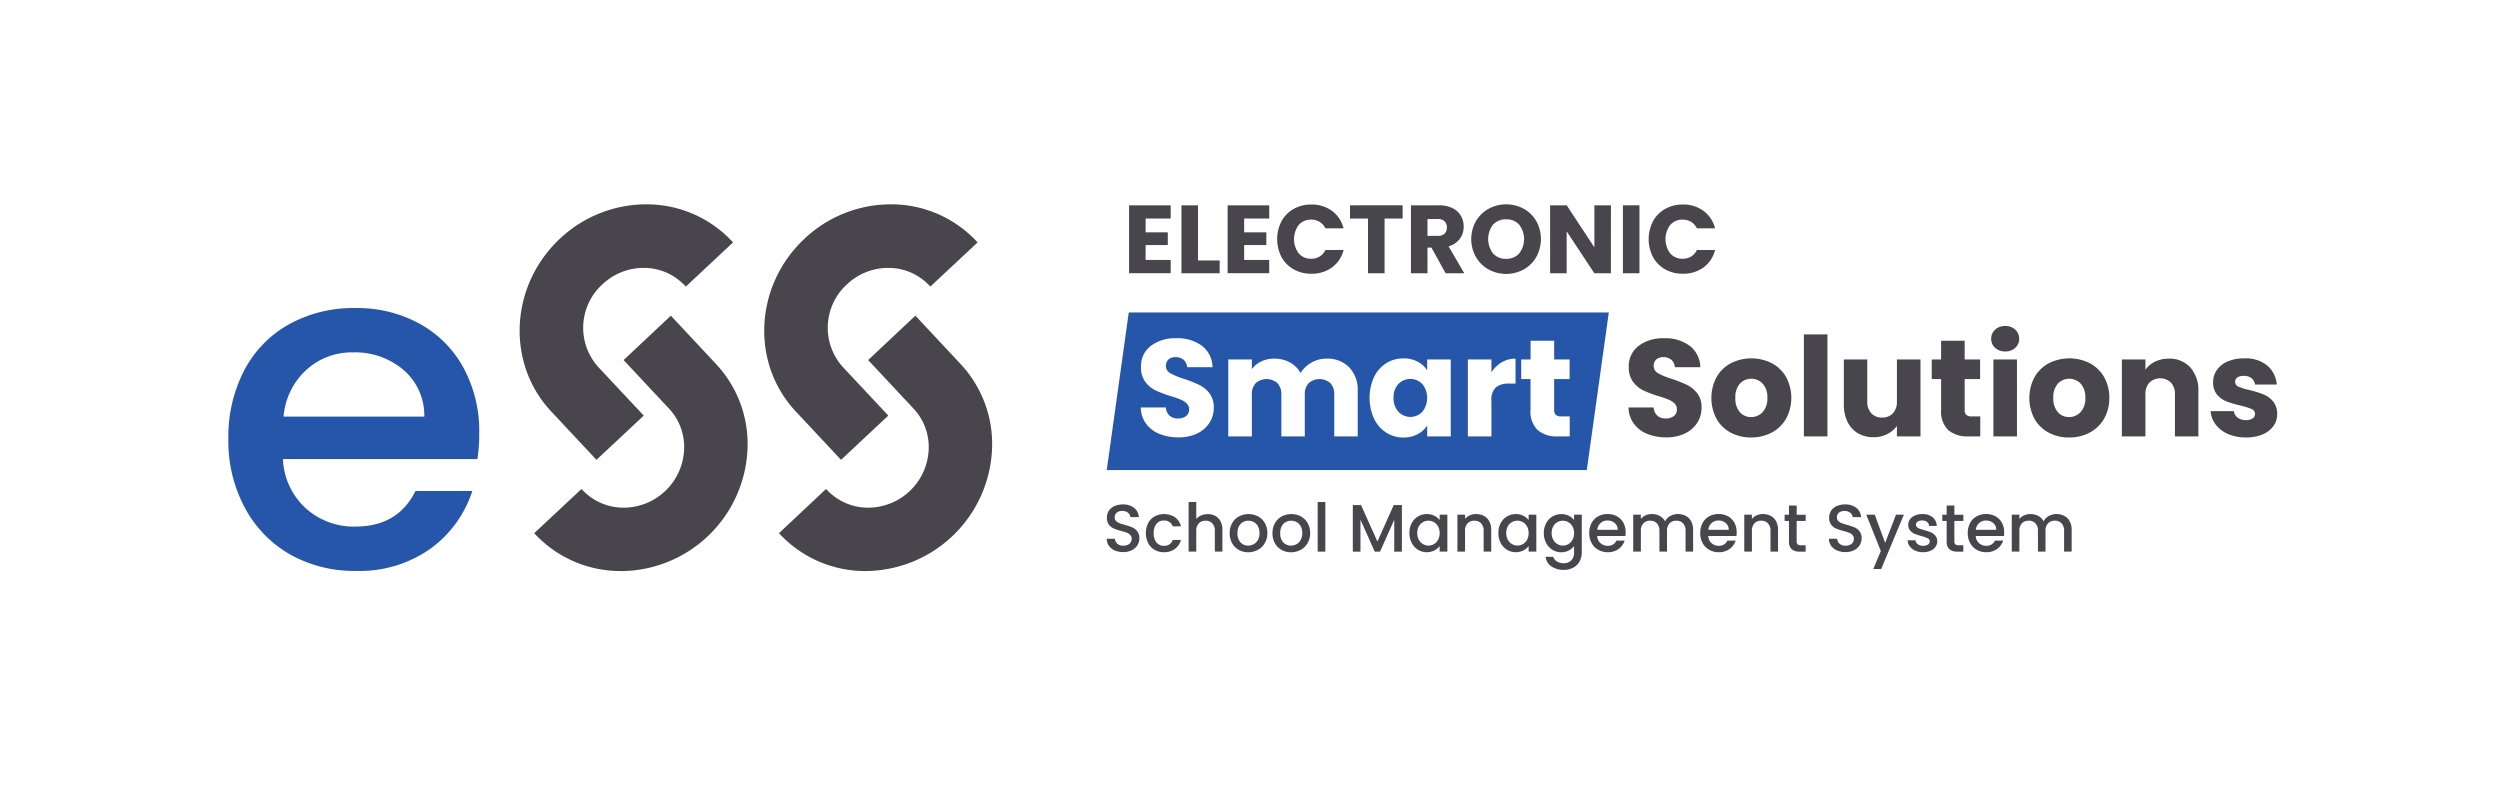 <svg xmlns="http://www.w3.org/2000/svg" xmlns:xlink="http://www.w3.org/1999/xlink" width="416" height="135" viewBox="0 0 416 135"><defs><style>.a{fill:#fff;}.b,.e{fill:#2656a9;}.b{fill-rule:evenodd;}.c{isolation:isolate;}.d{fill:#48464c;}.f{filter:url(#a);}</style><filter id="a" x="0" y="0" width="416" height="135" filterUnits="userSpaceOnUse"><feOffset dy="3" input="SourceAlpha"/><feGaussianBlur stdDeviation="3" result="b"/><feFlood flood-opacity="0.161"/><feComposite operator="in" in2="b"/><feComposite in="SourceGraphic"/></filter></defs><g transform="translate(9 -44)"><g transform="translate(0 -2)"><g class="f" transform="matrix(1, 0, 0, 1, -9, 46)"><path class="a" d="M0,0H378a20,20,0,0,1,20,20V97a20,20,0,0,1-20,20H0a0,0,0,0,1,0,0V0A0,0,0,0,1,0,0Z" transform="translate(9 6)"/></g></g><g transform="translate(19.919 -112.305)"><path class="b" d="M342.33,247.729H262.45l3.663-26.225h79.88Z" transform="translate(-107.206 -13.201)"/><g class="c" transform="translate(160.903 210.549)"><g class="c" transform="translate(0 2.041)"><path class="a" d="M275.379,244.853a5.145,5.145,0,0,1-2.236-1.7,4.626,4.626,0,0,1-.883-2.706h4.174a2.022,2.022,0,0,0,.62,1.365,1.99,1.99,0,0,0,1.376.47,2.157,2.157,0,0,0,1.376-.4,1.346,1.346,0,0,0,.5-1.113,1.32,1.32,0,0,0-.4-.986,3.23,3.23,0,0,0-.986-.642,15.937,15.937,0,0,0-1.663-.573,18.165,18.165,0,0,1-2.546-.963,4.706,4.706,0,0,1-1.7-1.422,3.961,3.961,0,0,1-.711-2.454,4.221,4.221,0,0,1,1.629-3.521,6.693,6.693,0,0,1,4.243-1.273,6.77,6.77,0,0,1,4.289,1.273,4.559,4.559,0,0,1,1.743,3.544h-4.244a1.661,1.661,0,0,0-.573-1.227,2.021,2.021,0,0,0-1.353-.448,1.682,1.682,0,0,0-1.146.379,1.364,1.364,0,0,0-.436,1.089,1.349,1.349,0,0,0,.734,1.216,12,12,0,0,0,2.294.94,21.25,21.25,0,0,1,2.535,1.01,4.82,4.82,0,0,1,1.686,1.4,3.749,3.749,0,0,1,.711,2.363,4.641,4.641,0,0,1-.7,2.5,4.9,4.9,0,0,1-2.03,1.788,6.94,6.94,0,0,1-3.142.666A8.291,8.291,0,0,1,275.379,244.853Z" transform="translate(-272.26 -228.935)"/><path class="a" d="M317.634,236.265a5.5,5.5,0,0,1,1.411,4.014v7.477h-3.9v-6.95a2.644,2.644,0,0,0-.654-1.915,2.735,2.735,0,0,0-3.6,0,2.647,2.647,0,0,0-.654,1.915v6.95h-3.9v-6.95a2.647,2.647,0,0,0-.654-1.915,2.736,2.736,0,0,0-3.6,0,2.646,2.646,0,0,0-.654,1.915v6.95h-3.922v-12.8h3.922v1.605a4.2,4.2,0,0,1,1.56-1.273,4.906,4.906,0,0,1,2.179-.47,5.3,5.3,0,0,1,2.58.619,4.443,4.443,0,0,1,1.778,1.766,5.155,5.155,0,0,1,1.811-1.72,4.9,4.9,0,0,1,2.5-.665A5.06,5.06,0,0,1,317.634,236.265Z" transform="translate(-282.943 -231.425)"/><path class="a" d="M339.006,237.837a5.557,5.557,0,0,1,2.03-2.294,5.3,5.3,0,0,1,2.867-.8,4.919,4.919,0,0,1,2.374.55,4.059,4.059,0,0,1,1.571,1.445v-1.813h3.922v12.8h-3.922v-1.811a4.239,4.239,0,0,1-1.594,1.445,4.934,4.934,0,0,1-2.374.55,5.2,5.2,0,0,1-2.844-.815,5.615,5.615,0,0,1-2.03-2.316,8.446,8.446,0,0,1,0-6.938Zm8.028,1.17a2.756,2.756,0,0,0-3.968-.012,3.163,3.163,0,0,0-.814,2.3,3.246,3.246,0,0,0,.814,2.329,2.731,2.731,0,0,0,3.968.012,3.7,3.7,0,0,0,0-4.633Z" transform="translate(-300.187 -231.392)"/><path class="a" d="M372.251,235.428a4.433,4.433,0,0,1,2.294-.608v4.151h-1.078a3.3,3.3,0,0,0-2.2.631,2.8,2.8,0,0,0-.734,2.214v5.94h-3.922v-12.8h3.922v2.133A5.181,5.181,0,0,1,372.251,235.428Z" transform="translate(-312.181 -231.425)"/><path class="a" d="M390.069,242.243v3.326h-2a4.881,4.881,0,0,1-3.326-1.043,4.314,4.314,0,0,1-1.193-3.406v-5.092H382V232.77h1.559v-3.119h3.922v3.119h2.569v3.258h-2.569v5.138a1.075,1.075,0,0,0,.276.826,1.344,1.344,0,0,0,.917.252Z" transform="translate(-318.692 -229.238)"/></g><g class="c" transform="translate(81.167)"><path class="d" d="M416.079,244.853a5.149,5.149,0,0,1-2.237-1.7,4.629,4.629,0,0,1-.883-2.706h4.174a2.022,2.022,0,0,0,.62,1.365,1.99,1.99,0,0,0,1.376.47,2.157,2.157,0,0,0,1.376-.4,1.347,1.347,0,0,0,.5-1.113,1.318,1.318,0,0,0-.4-.986,3.229,3.229,0,0,0-.987-.642,15.932,15.932,0,0,0-1.663-.573,18.163,18.163,0,0,1-2.546-.963,4.712,4.712,0,0,1-1.7-1.422,3.964,3.964,0,0,1-.711-2.454,4.22,4.22,0,0,1,1.629-3.521,6.693,6.693,0,0,1,4.243-1.273,6.77,6.77,0,0,1,4.289,1.273,4.559,4.559,0,0,1,1.743,3.544h-4.243a1.659,1.659,0,0,0-.573-1.227,2.02,2.02,0,0,0-1.353-.448,1.684,1.684,0,0,0-1.147.379,1.364,1.364,0,0,0-.436,1.089,1.35,1.35,0,0,0,.734,1.216,12.016,12.016,0,0,0,2.294.94,21.246,21.246,0,0,1,2.535,1.01,4.814,4.814,0,0,1,1.686,1.4,3.748,3.748,0,0,1,.711,2.363,4.64,4.64,0,0,1-.7,2.5,4.9,4.9,0,0,1-2.03,1.788,6.939,6.939,0,0,1-3.142.666A8.286,8.286,0,0,1,416.079,244.853Z" transform="translate(-412.96 -226.894)"/><path class="d" d="M440.077,247.1a5.876,5.876,0,0,1-2.362-2.294,7.426,7.426,0,0,1,.011-6.961,5.916,5.916,0,0,1,2.385-2.305,7.583,7.583,0,0,1,6.79,0,5.918,5.918,0,0,1,2.385,2.305,7.322,7.322,0,0,1-.011,6.95,5.981,5.981,0,0,1-2.408,2.305,7.2,7.2,0,0,1-3.406.8A7.066,7.066,0,0,1,440.077,247.1Zm5.3-3.419a3.276,3.276,0,0,0,.791-2.362,3.343,3.343,0,0,0-.768-2.363,2.606,2.606,0,0,0-3.8-.011,3.366,3.366,0,0,0-.757,2.374,3.405,3.405,0,0,0,.745,2.362,2.412,2.412,0,0,0,1.87.826A2.554,2.554,0,0,0,445.376,243.685Z" transform="translate(-423.07 -229.351)"/><path class="d" d="M467.456,227.822v16.973h-3.922V227.822Z" transform="translate(-434.359 -226.423)"/><path class="d" d="M487.817,235.058v12.8h-3.923v-1.743a4.3,4.3,0,0,1-1.617,1.364,4.922,4.922,0,0,1-2.259.516,5.062,5.062,0,0,1-2.592-.653,4.406,4.406,0,0,1-1.743-1.892,6.437,6.437,0,0,1-.62-2.913v-7.477h3.9v6.95a2.8,2.8,0,0,0,.666,2,2.328,2.328,0,0,0,1.788.711,2.361,2.361,0,0,0,1.813-.711,2.808,2.808,0,0,0,.665-2v-6.95Z" transform="translate(-439.237 -229.485)"/><path class="d" d="M508.5,242.243v3.326h-2a4.882,4.882,0,0,1-3.326-1.043,4.311,4.311,0,0,1-1.192-3.406v-5.092h-1.56V232.77h1.56v-3.119h3.922v3.119h2.569v3.258h-2.569v5.138a1.078,1.078,0,0,0,.275.826,1.345,1.345,0,0,0,.917.252Z" transform="translate(-449.971 -227.197)"/><path class="d" d="M518.221,229.032a1.969,1.969,0,0,1-.654-1.5,1.994,1.994,0,0,1,.654-1.525,2.38,2.38,0,0,1,1.686-.608,2.347,2.347,0,0,1,1.663.608,1.994,1.994,0,0,1,.654,1.525,1.969,1.969,0,0,1-.654,1.5,2.344,2.344,0,0,1-1.663.607A2.377,2.377,0,0,1,518.221,229.032Zm3.636,1.938v12.8h-3.922v-12.8Z" transform="translate(-457.222 -225.397)"/><path class="d" d="M531.8,247.1a5.882,5.882,0,0,1-2.363-2.294,7.428,7.428,0,0,1,.012-6.961,5.917,5.917,0,0,1,2.386-2.305,7.58,7.58,0,0,1,6.789,0,5.913,5.913,0,0,1,2.385,2.305,6.8,6.8,0,0,1,.872,3.475A6.728,6.728,0,0,1,541,244.8a5.973,5.973,0,0,1-2.408,2.305,7.2,7.2,0,0,1-3.406.8A7.058,7.058,0,0,1,531.8,247.1Zm5.3-3.419a3.279,3.279,0,0,0,.791-2.362,3.346,3.346,0,0,0-.768-2.363,2.606,2.606,0,0,0-3.8-.011,3.366,3.366,0,0,0-.757,2.374,3.4,3.4,0,0,0,.745,2.362,2.409,2.409,0,0,0,1.869.826A2.555,2.555,0,0,0,537.1,243.685Z" transform="translate(-461.882 -229.351)"/><path class="d" d="M566.647,236.277a5.68,5.68,0,0,1,1.342,4v7.477h-3.9v-6.95a2.809,2.809,0,0,0-.665-2,2.606,2.606,0,0,0-3.578,0,2.808,2.808,0,0,0-.665,2v6.95H555.26v-12.8h3.922v1.7a4.137,4.137,0,0,1,1.605-1.341,5.1,5.1,0,0,1,2.27-.493A4.646,4.646,0,0,1,566.647,236.277Z" transform="translate(-473.17 -229.384)"/><path class="d" d="M583.777,247.332a5.088,5.088,0,0,1-2.064-1.57,4.136,4.136,0,0,1-.849-2.237h3.877a1.491,1.491,0,0,0,.619,1.078,2.2,2.2,0,0,0,1.353.412,1.931,1.931,0,0,0,1.136-.286.879.879,0,0,0,.4-.746.861.861,0,0,0-.574-.815,11.687,11.687,0,0,0-1.858-.585,17.484,17.484,0,0,1-2.293-.676,3.97,3.97,0,0,1-1.583-1.124,3.062,3.062,0,0,1-.665-2.076,3.522,3.522,0,0,1,.608-2.007,4.09,4.09,0,0,1,1.789-1.434,6.848,6.848,0,0,1,2.809-.527,5.634,5.634,0,0,1,3.8,1.192,4.641,4.641,0,0,1,1.594,3.165H588.25a1.563,1.563,0,0,0-.585-1.055,2.027,2.027,0,0,0-1.3-.39,1.79,1.79,0,0,0-1.055.264.841.841,0,0,0-.367.722.882.882,0,0,0,.585.826,9.4,9.4,0,0,0,1.823.55,19.963,19.963,0,0,1,2.317.723,3.989,3.989,0,0,1,1.571,1.146,3.242,3.242,0,0,1,.7,2.122,3.366,3.366,0,0,1-.631,2.008A4.168,4.168,0,0,1,589.5,247.4a6.922,6.922,0,0,1-2.741.5A7.342,7.342,0,0,1,583.777,247.332Z" transform="translate(-484.004 -229.351)"/></g></g><g class="c" transform="translate(158.959 190.306)"><path class="d" d="M271.646,192.792v2.287h3.688V197.2h-3.688v2.48h4.171v2.207h-6.926V190.585h6.926v2.207Z" transform="translate(-268.891 -190.424)"/><path class="d" d="M286.75,199.765h3.608v2.126H284V190.585h2.754Z" transform="translate(-275.282 -190.424)"/><path class="d" d="M300.067,192.792v2.287h3.688V197.2h-3.688v2.48h4.171v2.207h-6.925V190.585h6.925v2.207Z" transform="translate(-280.917 -190.424)"/><path class="d" d="M312.332,193.14a5.175,5.175,0,0,1,2.021-2.046,5.867,5.867,0,0,1,2.94-.733,5.626,5.626,0,0,1,3.446,1.063,5.106,5.106,0,0,1,1.917,2.9h-3.028a2.453,2.453,0,0,0-.958-1.079,2.7,2.7,0,0,0-1.41-.37,2.629,2.629,0,0,0-2.061.886,3.946,3.946,0,0,0,0,4.735,2.63,2.63,0,0,0,2.061.886,2.693,2.693,0,0,0,1.41-.37,2.445,2.445,0,0,0,.958-1.079h3.028a5.069,5.069,0,0,1-1.917,2.891,5.651,5.651,0,0,1-3.446,1.055,5.866,5.866,0,0,1-2.94-.733,5.19,5.19,0,0,1-2.021-2.038,6.5,6.5,0,0,1,0-5.967Z" transform="translate(-286.965 -190.329)"/><path class="d" d="M341.376,190.585v2.207h-3v9.1h-2.755v-9.1h-3v-2.207Z" transform="translate(-295.861 -190.424)"/><path class="d" d="M355.958,201.892l-2.351-4.268h-.66v4.268h-2.755V190.585h4.622a5.08,5.08,0,0,1,2.279.467,3.221,3.221,0,0,1,1.409,1.28,3.573,3.573,0,0,1,.467,1.812,3.364,3.364,0,0,1-.636,2.013,3.426,3.426,0,0,1-1.877,1.256l2.609,4.478Zm-3.011-6.218h1.707a1.567,1.567,0,0,0,1.136-.37,1.4,1.4,0,0,0,.378-1.048,1.357,1.357,0,0,0-.378-1.015,1.567,1.567,0,0,0-1.136-.37h-1.707Z" transform="translate(-303.291 -190.424)"/><path class="d" d="M370.477,201.145a5.536,5.536,0,0,1-2.11-2.07,6.089,6.089,0,0,1,0-5.967,5.557,5.557,0,0,1,2.11-2.062,6.138,6.138,0,0,1,5.846,0,5.431,5.431,0,0,1,2.094,2.062,6.174,6.174,0,0,1-.008,5.967,5.5,5.5,0,0,1-2.094,2.07,6.123,6.123,0,0,1-5.839,0Zm5.09-2.674a3.914,3.914,0,0,0,0-4.775,2.786,2.786,0,0,0-2.167-.894,2.82,2.82,0,0,0-2.182.886,3.935,3.935,0,0,0,0,4.792,2.806,2.806,0,0,0,2.182.894A2.775,2.775,0,0,0,375.567,198.472Z" transform="translate(-310.651 -190.306)"/><path class="d" d="M400.456,201.892H397.7l-4.607-6.974v6.974h-2.754V190.585H393.1l4.607,7.006v-7.006h2.754Z" transform="translate(-320.279 -190.424)"/><path class="d" d="M414.091,190.585v11.307h-2.754V190.585Z" transform="translate(-329.163 -190.424)"/><path class="d" d="M419.489,193.14a5.177,5.177,0,0,1,2.021-2.046,5.869,5.869,0,0,1,2.94-.733,5.627,5.627,0,0,1,3.447,1.063,5.109,5.109,0,0,1,1.917,2.9h-3.028a2.45,2.45,0,0,0-.959-1.079,2.694,2.694,0,0,0-1.409-.37,2.631,2.631,0,0,0-2.062.886,3.946,3.946,0,0,0,0,4.735,2.632,2.632,0,0,0,2.062.886,2.689,2.689,0,0,0,1.409-.37,2.443,2.443,0,0,0,.959-1.079h3.028a5.072,5.072,0,0,1-1.917,2.891,5.652,5.652,0,0,1-3.447,1.055,5.869,5.869,0,0,1-2.94-.733,5.192,5.192,0,0,1-2.021-2.038,6.5,6.5,0,0,1,0-5.967Z" transform="translate(-332.306 -190.329)"/></g><g class="c" transform="translate(155.245 239.84)"><path class="d" d="M263.79,284.528a2.3,2.3,0,0,1-.981-.775,1.967,1.967,0,0,1-.357-1.172h1.361a1.23,1.23,0,0,0,.4.826,1.4,1.4,0,0,0,.987.324,1.523,1.523,0,0,0,1.027-.318,1.034,1.034,0,0,0,.368-.82.894.894,0,0,0-.229-.636,1.536,1.536,0,0,0-.569-.38,8.721,8.721,0,0,0-.943-.29,8.641,8.641,0,0,1-1.233-.407,2.033,2.033,0,0,1-.809-.641,1.855,1.855,0,0,1-.335-1.161,2.061,2.061,0,0,1,.335-1.171,2.142,2.142,0,0,1,.937-.77,3.4,3.4,0,0,1,1.395-.268,2.9,2.9,0,0,1,1.846.564,2.078,2.078,0,0,1,.8,1.545h-1.406a1.013,1.013,0,0,0-.4-.725,1.481,1.481,0,0,0-.97-.3,1.377,1.377,0,0,0-.893.279.972.972,0,0,0-.346.8.817.817,0,0,0,.217.586,1.549,1.549,0,0,0,.552.362,8.635,8.635,0,0,0,.915.29,9.531,9.531,0,0,1,1.255.424,2.088,2.088,0,0,1,.826.652,1.878,1.878,0,0,1,.34,1.177,2.116,2.116,0,0,1-.318,1.115,2.288,2.288,0,0,1-.926.842,3.05,3.05,0,0,1-1.434.318A3.475,3.475,0,0,1,263.79,284.528Z" transform="translate(-262.452 -276.467)"/><path class="d" d="M274.112,281.154a2.741,2.741,0,0,1,1.065-1.11,3.407,3.407,0,0,1,3.408.139,2.614,2.614,0,0,1,.988,1.512H278.2a1.454,1.454,0,0,0-.535-.714,1.585,1.585,0,0,0-.926-.256,1.54,1.54,0,0,0-1.244.552,2.336,2.336,0,0,0-.463,1.545,2.36,2.36,0,0,0,.463,1.551,1.534,1.534,0,0,0,1.244.558,1.411,1.411,0,0,0,1.461-.971h1.372a2.75,2.75,0,0,1-1,1.49,2.965,2.965,0,0,1-1.83.552,3.046,3.046,0,0,1-1.562-.4,2.779,2.779,0,0,1-1.065-1.116,3.808,3.808,0,0,1,0-3.336Z" transform="translate(-267.223 -277.646)"/><path class="d" d="M290.5,278.482a2.139,2.139,0,0,1,.871.893,2.978,2.978,0,0,1,.318,1.428v3.626h-1.261v-3.436a1.782,1.782,0,0,0-.412-1.266,1.468,1.468,0,0,0-1.127-.441,1.485,1.485,0,0,0-1.132.441,1.766,1.766,0,0,0-.418,1.266v3.436h-1.272v-8.256h1.272V279a2.138,2.138,0,0,1,.82-.6,2.742,2.742,0,0,1,1.088-.212A2.578,2.578,0,0,1,290.5,278.482Z" transform="translate(-272.444 -276.173)"/><path class="d" d="M299.407,285.606a2.845,2.845,0,0,1-1.1-1.116,3.362,3.362,0,0,1-.4-1.668,3.3,3.3,0,0,1,.413-1.662,2.851,2.851,0,0,1,1.127-1.116,3.455,3.455,0,0,1,3.191,0,2.854,2.854,0,0,1,1.127,1.116,3.308,3.308,0,0,1,.413,1.662,3.234,3.234,0,0,1-.425,1.663,2.933,2.933,0,0,1-1.155,1.121,3.323,3.323,0,0,1-1.612.4A3.147,3.147,0,0,1,299.407,285.606Zm2.494-.943a1.791,1.791,0,0,0,.7-.7,2.256,2.256,0,0,0,.268-1.138,2.3,2.3,0,0,0-.257-1.132,1.724,1.724,0,0,0-.68-.7,1.861,1.861,0,0,0-.915-.235,1.83,1.83,0,0,0-.909.235,1.67,1.67,0,0,0-.664.7,2.4,2.4,0,0,0-.245,1.132,2.157,2.157,0,0,0,.508,1.534,1.676,1.676,0,0,0,1.277.541A1.9,1.9,0,0,0,301.9,284.664Z" transform="translate(-277.451 -277.646)"/><path class="d" d="M311.746,285.606a2.842,2.842,0,0,1-1.1-1.116,3.368,3.368,0,0,1-.4-1.668,3.3,3.3,0,0,1,.413-1.662,2.851,2.851,0,0,1,1.127-1.116,3.454,3.454,0,0,1,3.191,0,2.848,2.848,0,0,1,1.127,1.116,3.3,3.3,0,0,1,.412,1.662,3.237,3.237,0,0,1-.423,1.663,2.932,2.932,0,0,1-1.155,1.121,3.327,3.327,0,0,1-1.612.4A3.143,3.143,0,0,1,311.746,285.606Zm2.493-.943a1.792,1.792,0,0,0,.7-.7,2.261,2.261,0,0,0,.268-1.138,2.309,2.309,0,0,0-.257-1.132,1.731,1.731,0,0,0-.68-.7,1.864,1.864,0,0,0-.915-.235,1.827,1.827,0,0,0-.909.235,1.668,1.668,0,0,0-.665.7,2.4,2.4,0,0,0-.245,1.132,2.156,2.156,0,0,0,.508,1.534,1.674,1.674,0,0,0,1.277.541A1.9,1.9,0,0,0,314.239,284.664Z" transform="translate(-282.672 -277.646)"/><path class="d" d="M324.566,276.173v8.256h-1.272v-8.256Z" transform="translate(-288.196 -276.173)"/><path class="d" d="M341.595,277.043V284.8h-1.272v-5.311l-2.365,5.311h-.881l-2.376-5.311V284.8h-1.272v-7.754H334.8l2.722,6.08,2.712-6.08Z" transform="translate(-292.484 -276.541)"/><path class="d" d="M350.136,281.16a2.8,2.8,0,0,1,2.516-1.506,2.68,2.68,0,0,1,1.266.284,2.575,2.575,0,0,1,.865.708v-.892h1.283V285.9h-1.283v-.915a2.523,2.523,0,0,1-.882.725,2.852,2.852,0,0,1-2.722-.117,2.88,2.88,0,0,1-1.043-1.138,3.5,3.5,0,0,1-.385-1.657A3.4,3.4,0,0,1,350.136,281.16Zm4.385.557a1.852,1.852,0,0,0-.686-.714,1.8,1.8,0,0,0-.915-.246,1.8,1.8,0,0,0-1.6.943,2.194,2.194,0,0,0-.262,1.1,2.292,2.292,0,0,0,.262,1.116,1.846,1.846,0,0,0,.692.731,1.773,1.773,0,0,0,.909.251,1.794,1.794,0,0,0,.915-.246,1.837,1.837,0,0,0,.686-.719,2.263,2.263,0,0,0,.262-1.111A2.233,2.233,0,0,0,354.521,281.717Z" transform="translate(-299.39 -277.646)"/><path class="d" d="M368,279.955a2.14,2.14,0,0,1,.9.893,2.933,2.933,0,0,1,.324,1.428V285.9H367.96v-3.436a1.782,1.782,0,0,0-.412-1.266,1.469,1.469,0,0,0-1.127-.441,1.487,1.487,0,0,0-1.133.441,1.768,1.768,0,0,0-.418,1.266V285.9H363.6v-6.147h1.272v.7a2.1,2.1,0,0,1,.8-.592,2.548,2.548,0,0,1,1.032-.212A2.76,2.76,0,0,1,368,279.955Z" transform="translate(-305.249 -277.646)"/><path class="d" d="M375.8,281.16a2.8,2.8,0,0,1,2.516-1.506,2.681,2.681,0,0,1,1.266.284,2.575,2.575,0,0,1,.865.708v-.892h1.283V285.9h-1.283v-.915a2.523,2.523,0,0,1-.881.725,2.852,2.852,0,0,1-2.722-.117,2.879,2.879,0,0,1-1.043-1.138,3.5,3.5,0,0,1-.385-1.657A3.4,3.4,0,0,1,375.8,281.16Zm4.385.557A1.851,1.851,0,0,0,379.5,281a1.8,1.8,0,0,0-.915-.246,1.83,1.83,0,0,0-.915.24,1.812,1.812,0,0,0-.686.7,2.194,2.194,0,0,0-.262,1.1,2.292,2.292,0,0,0,.262,1.116,1.845,1.845,0,0,0,.692.731,1.774,1.774,0,0,0,.909.251,1.793,1.793,0,0,0,.915-.246,1.836,1.836,0,0,0,.686-.719,2.264,2.264,0,0,0,.262-1.111A2.234,2.234,0,0,0,380.185,281.717Z" transform="translate(-310.249 -277.646)"/><path class="d" d="M392.694,279.938a2.436,2.436,0,0,1,.865.708v-.892h1.284V286a3.139,3.139,0,0,1-.358,1.512,2.58,2.58,0,0,1-1.032,1.043,3.241,3.241,0,0,1-1.612.38,3.5,3.5,0,0,1-2.075-.586,2.16,2.16,0,0,1-.937-1.589h1.26a1.37,1.37,0,0,0,.62.775,2.094,2.094,0,0,0,1.132.3,1.7,1.7,0,0,0,1.244-.468,1.831,1.831,0,0,0,.474-1.362v-1.026a2.59,2.59,0,0,1-.876.731,2.622,2.622,0,0,1-1.255.3,2.75,2.75,0,0,1-1.468-.407,2.871,2.871,0,0,1-1.049-1.138,3.5,3.5,0,0,1-.385-1.657,3.4,3.4,0,0,1,.385-1.64,2.805,2.805,0,0,1,2.516-1.506A2.723,2.723,0,0,1,392.694,279.938Zm.6,1.779a1.848,1.848,0,0,0-.686-.714,1.8,1.8,0,0,0-.914-.246,1.827,1.827,0,0,0-.915.24,1.809,1.809,0,0,0-.686.7,2.194,2.194,0,0,0-.262,1.1,2.291,2.291,0,0,0,.262,1.116,1.845,1.845,0,0,0,.692.731,1.775,1.775,0,0,0,.91.251,1.793,1.793,0,0,0,.914-.246,1.833,1.833,0,0,0,.686-.719,2.258,2.258,0,0,0,.262-1.111A2.228,2.228,0,0,0,393.3,281.717Z" transform="translate(-315.797 -277.646)"/><path class="d" d="M407.653,283.3h-4.7a1.7,1.7,0,0,0,.547,1.182,1.726,1.726,0,0,0,1.205.447,1.488,1.488,0,0,0,1.45-.86h1.372a2.774,2.774,0,0,1-1.01,1.39,2.965,2.965,0,0,1-1.813.54,3.137,3.137,0,0,1-1.579-.4,2.814,2.814,0,0,1-1.093-1.116,3.4,3.4,0,0,1-.4-1.668,3.476,3.476,0,0,1,.385-1.668,2.7,2.7,0,0,1,1.082-1.11,3.219,3.219,0,0,1,1.6-.391,3.129,3.129,0,0,1,1.551.38,2.674,2.674,0,0,1,1.06,1.065,3.206,3.206,0,0,1,.38,1.579A3.953,3.953,0,0,1,407.653,283.3Zm-1.283-1.027a1.449,1.449,0,0,0-.5-1.127,1.8,1.8,0,0,0-1.216-.423,1.633,1.633,0,0,0-1.127.418,1.753,1.753,0,0,0-.558,1.132Z" transform="translate(-321.346 -277.646)"/><path class="d" d="M423.048,279.955a2.176,2.176,0,0,1,.9.893,2.9,2.9,0,0,1,.329,1.428V285.9H423.02v-3.436a1.78,1.78,0,0,0-.413-1.266,1.467,1.467,0,0,0-1.127-.441,1.487,1.487,0,0,0-1.132.441,1.769,1.769,0,0,0-.418,1.266V285.9h-1.261v-3.436a1.782,1.782,0,0,0-.412-1.266,1.469,1.469,0,0,0-1.127-.441A1.487,1.487,0,0,0,416,281.2a1.769,1.769,0,0,0-.418,1.266V285.9h-1.272v-6.147h1.272v.7a2.111,2.111,0,0,1,.792-.592,2.507,2.507,0,0,1,1.026-.212,2.74,2.74,0,0,1,1.316.312,2.142,2.142,0,0,1,.892.9,2.053,2.053,0,0,1,.87-.887,2.574,2.574,0,0,1,1.271-.329A2.76,2.76,0,0,1,423.048,279.955Z" transform="translate(-326.705 -277.646)"/><path class="d" d="M439.679,283.3h-4.7a1.705,1.705,0,0,0,.547,1.182,1.724,1.724,0,0,0,1.2.447,1.487,1.487,0,0,0,1.45-.86h1.372a2.768,2.768,0,0,1-1.01,1.39,2.965,2.965,0,0,1-1.813.54,3.14,3.14,0,0,1-1.579-.4,2.813,2.813,0,0,1-1.093-1.116,3.4,3.4,0,0,1-.4-1.668,3.483,3.483,0,0,1,.385-1.668,2.7,2.7,0,0,1,1.082-1.11,3.221,3.221,0,0,1,1.6-.391,3.128,3.128,0,0,1,1.551.38,2.679,2.679,0,0,1,1.06,1.065,3.212,3.212,0,0,1,.379,1.579A3.953,3.953,0,0,1,439.679,283.3Zm-1.284-1.027a1.447,1.447,0,0,0-.5-1.127,1.8,1.8,0,0,0-1.215-.423,1.632,1.632,0,0,0-1.127.418,1.75,1.75,0,0,0-.558,1.132Z" transform="translate(-334.897 -277.646)"/><path class="d" d="M450.735,279.955a2.141,2.141,0,0,1,.9.893,2.932,2.932,0,0,1,.323,1.428V285.9H450.7v-3.436a1.785,1.785,0,0,0-.413-1.266,1.469,1.469,0,0,0-1.127-.441,1.485,1.485,0,0,0-1.133.441,1.766,1.766,0,0,0-.418,1.266V285.9h-1.272v-6.147h1.272v.7a2.1,2.1,0,0,1,.8-.592,2.548,2.548,0,0,1,1.032-.212A2.758,2.758,0,0,1,450.735,279.955Z" transform="translate(-340.256 -277.646)"/><path class="d" d="M459.984,279.745v3.4a.653.653,0,0,0,.162.5.8.8,0,0,0,.552.151h.781v1.06h-1a1.937,1.937,0,0,1-1.317-.4,1.655,1.655,0,0,1-.457-1.305v-3.4h-.725v-1.038h.725v-1.528h1.284v1.528h1.495v1.038Z" transform="translate(-345.183 -276.599)"/><path class="d" d="M472.117,284.528a2.31,2.31,0,0,1-.982-.775,1.968,1.968,0,0,1-.357-1.172h1.361a1.226,1.226,0,0,0,.4.826,1.4,1.4,0,0,0,.988.324,1.521,1.521,0,0,0,1.026-.318,1.034,1.034,0,0,0,.368-.82.9.9,0,0,0-.228-.636,1.539,1.539,0,0,0-.569-.38,8.711,8.711,0,0,0-.942-.29,8.652,8.652,0,0,1-1.233-.407,2.033,2.033,0,0,1-.809-.641,1.858,1.858,0,0,1-.335-1.161,2.066,2.066,0,0,1,.335-1.171,2.142,2.142,0,0,1,.937-.77,3.4,3.4,0,0,1,1.395-.268,2.9,2.9,0,0,1,1.847.564,2.075,2.075,0,0,1,.8,1.545h-1.405a1.017,1.017,0,0,0-.4-.725,1.484,1.484,0,0,0-.971-.3,1.375,1.375,0,0,0-.892.279.97.97,0,0,0-.346.8.819.819,0,0,0,.217.586,1.546,1.546,0,0,0,.553.362,8.616,8.616,0,0,0,.914.29,9.505,9.505,0,0,1,1.255.424,2.094,2.094,0,0,1,.826.652,1.881,1.881,0,0,1,.34,1.177,2.111,2.111,0,0,1-.318,1.115,2.284,2.284,0,0,1-.926.842,3.049,3.049,0,0,1-1.433.318A3.471,3.471,0,0,1,472.117,284.528Z" transform="translate(-350.6 -276.467)"/><path class="d" d="M487.79,279.828l-3.771,9.037H482.7l1.25-2.989-2.421-6.047h1.417l1.729,4.686,1.8-4.686Z" transform="translate(-355.149 -277.72)"/><path class="d" d="M494.73,285.74a2.284,2.284,0,0,1-.909-.714,1.776,1.776,0,0,1-.357-1.01h1.316a.9.9,0,0,0,.374.653,1.359,1.359,0,0,0,.853.262,1.434,1.434,0,0,0,.831-.207.624.624,0,0,0,.3-.53.544.544,0,0,0-.329-.513,6.133,6.133,0,0,0-1.043-.369,10.1,10.1,0,0,1-1.127-.368,1.973,1.973,0,0,1-.753-.547,1.43,1.43,0,0,1-.318-.97,1.516,1.516,0,0,1,.29-.9,1.924,1.924,0,0,1,.831-.641,3.1,3.1,0,0,1,1.244-.235,2.569,2.569,0,0,1,1.69.53,1.905,1.905,0,0,1,.686,1.445h-1.272a.9.9,0,0,0-.335-.658,1.246,1.246,0,0,0-.815-.246,1.319,1.319,0,0,0-.77.19.587.587,0,0,0-.268.5.543.543,0,0,0,.179.412,1.259,1.259,0,0,0,.435.262q.256.094.759.24a8.223,8.223,0,0,1,1.1.362,2.051,2.051,0,0,1,.742.541,1.436,1.436,0,0,1,.324.948,1.593,1.593,0,0,1-.29.937,1.929,1.929,0,0,1-.82.647,3.052,3.052,0,0,1-1.244.234A3.1,3.1,0,0,1,494.73,285.74Z" transform="translate(-360.199 -277.646)"/><path class="d" d="M505.47,279.745v3.4a.653.653,0,0,0,.162.5.8.8,0,0,0,.552.151h.781v1.06h-1a1.934,1.934,0,0,1-1.316-.4,1.653,1.653,0,0,1-.458-1.305v-3.4h-.726v-1.038h.726v-1.528h1.282v1.528h1.5v1.038Z" transform="translate(-364.429 -276.599)"/><path class="d" d="M516.844,283.3h-4.7a1.705,1.705,0,0,0,.547,1.182,1.724,1.724,0,0,0,1.2.447,1.488,1.488,0,0,0,1.45-.86h1.372a2.769,2.769,0,0,1-1.01,1.39,2.965,2.965,0,0,1-1.813.54,3.139,3.139,0,0,1-1.579-.4,2.813,2.813,0,0,1-1.093-1.116,3.4,3.4,0,0,1-.4-1.668,3.483,3.483,0,0,1,.385-1.668,2.7,2.7,0,0,1,1.082-1.11,3.222,3.222,0,0,1,1.6-.391,3.127,3.127,0,0,1,1.551.38,2.678,2.678,0,0,1,1.06,1.065,3.212,3.212,0,0,1,.379,1.579A3.945,3.945,0,0,1,516.844,283.3Zm-1.283-1.027a1.446,1.446,0,0,0-.5-1.127,1.8,1.8,0,0,0-1.215-.423,1.631,1.631,0,0,0-1.127.418,1.75,1.75,0,0,0-.558,1.132Z" transform="translate(-367.547 -277.646)"/><path class="d" d="M532.239,279.955a2.181,2.181,0,0,1,.9.893,2.9,2.9,0,0,1,.329,1.428V285.9h-1.26v-3.436a1.782,1.782,0,0,0-.413-1.266,1.468,1.468,0,0,0-1.127-.441,1.485,1.485,0,0,0-1.132.441,1.766,1.766,0,0,0-.419,1.266V285.9h-1.26v-3.436a1.785,1.785,0,0,0-.412-1.266,1.469,1.469,0,0,0-1.127-.441,1.485,1.485,0,0,0-1.133.441,1.766,1.766,0,0,0-.418,1.266V285.9H523.5v-6.147h1.272v.7a2.112,2.112,0,0,1,.792-.592,2.51,2.51,0,0,1,1.026-.212,2.742,2.742,0,0,1,1.317.312,2.145,2.145,0,0,1,.892.9,2.054,2.054,0,0,1,.87-.887,2.574,2.574,0,0,1,1.271-.329A2.76,2.76,0,0,1,532.239,279.955Z" transform="translate(-372.907 -277.646)"/></g><path class="d" d="M98.326,224.745c-7.5-8.024-6.853-20.9,1.454-28.7a20.955,20.955,0,0,1,14.358-5.74h.294a19.47,19.47,0,0,1,13.707,5.838l.479.49-7.857,7.349-.461-.444a9.317,9.317,0,0,0-6.449-2.654h-.167a9.967,9.967,0,0,0-6.83,2.757,9.756,9.756,0,0,0-.669,13.741l7.569,8.076-7.874,7.361Z" transform="translate(-35.55)"/><path class="d" d="M111.775,264.918a19.448,19.448,0,0,1-14.007-5.809l-.479-.485,7.869-7.355.456.45a9.359,9.359,0,0,0,6.588,2.654,10.107,10.107,0,0,0,10.032-9.565,9.338,9.338,0,0,0-2.509-6.923l-7.557-8.076,7.863-7.384,7.551,8.076a19.468,19.468,0,0,1,5.192,14.422,21.2,21.2,0,0,1-21.016,20.006Z" transform="translate(-37.323 -13.591)"/><path class="d" d="M168.876,224.745c-7.5-8.024-6.853-20.9,1.454-28.7a20.932,20.932,0,0,1,14.359-5.74h.294a19.45,19.45,0,0,1,13.7,5.838l.479.49-7.857,7.349-.456-.444a9.317,9.317,0,0,0-6.449-2.654h-.167a9.993,9.993,0,0,0-6.836,2.757,9.761,9.761,0,0,0-.663,13.741l7.563,8.076-7.869,7.361Z" transform="translate(-65.402)"/><path class="d" d="M182.375,264.918a19.448,19.448,0,0,1-14.007-5.809l-.479-.485,7.834-7.355.461.45a9.354,9.354,0,0,0,6.588,2.654,10.107,10.107,0,0,0,10.032-9.565,9.343,9.343,0,0,0-2.515-6.923l-7.557-8.076,7.863-7.384,7.551,8.076a19.475,19.475,0,0,1,5.192,14.422A21.2,21.2,0,0,1,182.375,264.918Z" transform="translate(-67.196 -13.591)"/><path class="e" d="M50.523,245.356H18.16a11.758,11.758,0,0,0,3.767,8.151,11.9,11.9,0,0,0,8.3,3.075q7.067,0,9.992-5.919h9.455a19.1,19.1,0,0,1-6.923,9.57,20.381,20.381,0,0,1-12.5,3.727,21.68,21.68,0,0,1-10.88-2.729,19.393,19.393,0,0,1-7.5-7.69,23.409,23.409,0,0,1-2.792-11.491,24.032,24.032,0,0,1,2.654-11.491A18.647,18.647,0,0,1,19.2,222.91a22.163,22.163,0,0,1,11.03-2.688,21.568,21.568,0,0,1,10.684,2.613,18.455,18.455,0,0,1,7.3,7.338,22.123,22.123,0,0,1,2.613,10.88A27.771,27.771,0,0,1,50.523,245.356Zm-8.838-7.073a9.973,9.973,0,0,0-3.461-7.765,12.383,12.383,0,0,0-8.382-2.919,11.218,11.218,0,0,0-7.759,2.884,11.868,11.868,0,0,0-3.819,7.8Z" transform="translate(0 -12.657)"/></g></g></svg>